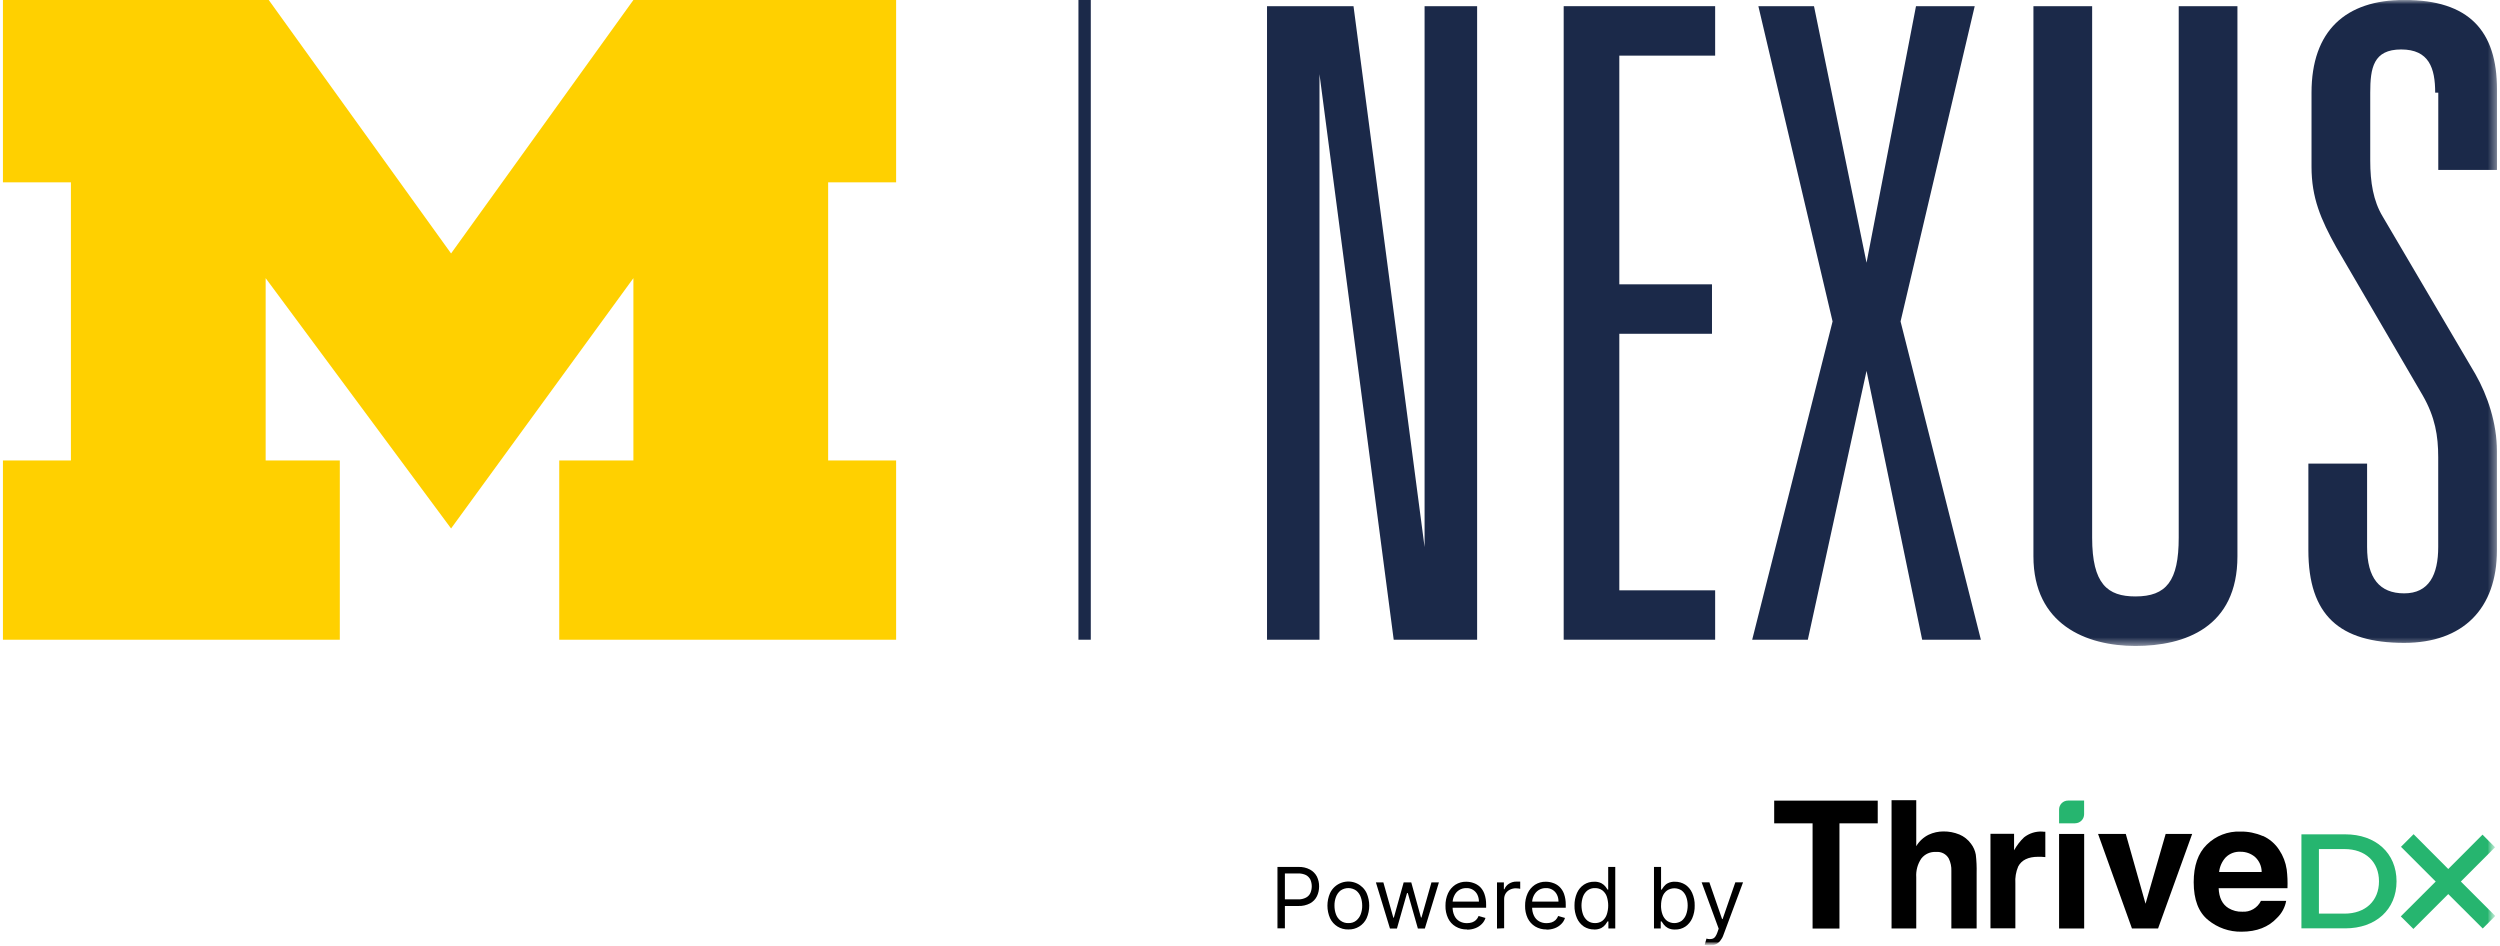 <?xml version="1.0" encoding="UTF-8"?>
<svg xmlns="http://www.w3.org/2000/svg" width="304" height="115" viewBox="0 0 304 115" fill="none">
  <path d="M132.64 0H131.139V77.79H132.64V0Z" fill="#1B2949"></path>
  <path d="M77.021 0L54.85 30.82L32.679 0H0.357V22.171H8.623V55.995H0.357V77.79H41.321V55.995H32.304V33.824L54.85 64.261L77.021 33.824V55.995H68.004V77.79H108.968V55.995H100.702V22.171H108.968V0H77.021Z" fill="#FFD000"></path>
  <path d="M173.229 0.751V66.521L164.587 0.751H154.069V77.79H160.45V9.017L169.475 77.79H179.618V0.751H173.229Z" fill="#1B2949"></path>
  <path d="M190.144 0.751V77.79H208.562V71.784H196.909V40.588H208.178V34.574H196.909V6.765H208.562V0.751H190.144Z" fill="#1B2949"></path>
  <path d="M232.985 0.751L226.971 31.947L220.582 0.751H213.817L222.842 39.087L213.066 77.79H219.831L226.971 45.101L233.736 77.79H240.876L231.108 39.087L240.125 0.751H232.985Z" fill="#1B2949"></path>
  <mask id="mask0_2702_1778" style="mask-type:luminance" maskUnits="userSpaceOnUse" x="0" y="0" width="304" height="79">
    <path d="M303.635 0H0.357V78.549H303.635V0Z" fill="white"></path>
  </mask>
  <g mask="url(#mask0_2702_1778)">
    <path d="M264.932 0.751H272.072V67.647C272.072 76.289 265.682 78.549 259.668 78.549C253.654 78.549 247.265 75.921 247.265 67.647V0.751H254.405V65.387C254.405 71.025 256.282 72.527 259.668 72.527C263.43 72.527 264.932 70.65 264.932 65.387V0.751Z" fill="#1B2949"></path>
  </g>
  <mask id="mask1_2702_1778" style="mask-type:luminance" maskUnits="userSpaceOnUse" x="0" y="0" width="304" height="79">
    <path d="M303.635 0H0.357V78.549H303.635V0Z" fill="white"></path>
  </mask>
  <g mask="url(#mask1_2702_1778)">
    <path d="M296.119 11.277C296.119 8.274 295.369 6.014 291.982 6.014C288.596 6.014 288.221 8.266 288.221 11.277V19.543C288.221 22.171 288.596 24.431 289.722 26.308L300.999 45.476C302.501 48.104 303.627 51.49 303.627 54.868V66.896C303.627 74.036 299.49 78.173 292.35 78.173C284.459 78.173 280.698 74.795 280.698 66.896V56.37H287.838V66.513C287.838 70.275 289.339 72.152 292.35 72.152C295.361 72.152 296.487 69.899 296.487 66.513V55.611C296.487 52.984 296.112 50.724 294.61 48.096L284.084 30.054C282.207 26.676 281.081 24.04 281.081 20.286V11.269C281.081 3.754 285.218 -0.008 292.358 -0.008C300.249 -0.008 303.635 3.754 303.635 10.894V20.662H296.495V11.269H296.119V11.277Z" fill="#1B2949"></path>
  </g>
  <mask id="mask2_2702_1778" style="mask-type:luminance" maskUnits="userSpaceOnUse" x="154" y="93" width="150" height="23">
    <path d="M303.643 93.314H154.444V115H303.643V93.314Z" fill="white"></path>
  </mask>
  <g mask="url(#mask2_2702_1778)">
    <mask id="mask3_2702_1778" style="mask-type:luminance" maskUnits="userSpaceOnUse" x="17" y="44" width="287" height="71">
      <path d="M303.635 44.725H17.773V114.992H303.635V44.725Z" fill="white"></path>
    </mask>
    <g mask="url(#mask3_2702_1778)">
      <mask id="mask4_2702_1778" style="mask-type:luminance" maskUnits="userSpaceOnUse" x="17" y="44" width="287" height="71">
        <path d="M303.635 44.725H17.773V114.992H303.635V44.725Z" fill="white"></path>
      </mask>
      <g mask="url(#mask4_2702_1778)">
        <path d="M155.335 112.904V105.42H157.861C158.362 105.397 158.862 105.506 159.3 105.741C159.66 105.936 159.95 106.233 160.137 106.593C160.317 106.969 160.411 107.375 160.403 107.79C160.403 108.204 160.317 108.619 160.137 108.986C159.957 109.354 159.668 109.651 159.308 109.846C158.87 110.073 158.37 110.191 157.877 110.167H156.055V109.362H157.838C158.174 109.377 158.503 109.307 158.808 109.15C159.05 109.025 159.238 108.822 159.347 108.58C159.566 108.063 159.566 107.485 159.347 106.969C159.23 106.734 159.042 106.538 158.816 106.413C158.511 106.265 158.174 106.202 157.838 106.21H156.243V112.889H155.343L155.335 112.904Z" fill="black"></path>
        <path d="M163.961 113.022C163.015 113.053 162.139 112.513 161.733 111.653C161.31 110.683 161.31 109.573 161.733 108.603C162.311 107.375 163.781 106.851 165.009 107.43C165.525 107.672 165.94 108.087 166.182 108.603C166.605 109.573 166.605 110.683 166.182 111.653C165.783 112.513 164.908 113.053 163.954 113.022M163.961 112.247C164.305 112.263 164.642 112.161 164.908 111.95C165.158 111.747 165.353 111.481 165.463 111.176C165.588 110.84 165.651 110.488 165.643 110.128C165.643 109.768 165.588 109.408 165.463 109.072C165.353 108.767 165.166 108.493 164.908 108.29C164.337 107.891 163.578 107.891 163.007 108.29C162.757 108.493 162.561 108.767 162.452 109.072C162.327 109.408 162.264 109.768 162.272 110.128C162.272 110.488 162.327 110.84 162.452 111.176C162.561 111.481 162.749 111.747 163.007 111.95C163.281 112.153 163.617 112.263 163.954 112.247" fill="black"></path>
        <path d="M169.021 112.912L167.309 107.297H168.216L169.428 111.59H169.491L170.687 107.297H171.61L172.791 111.575H172.853L174.065 107.297H174.973L173.26 112.912H172.415L171.188 108.595H171.094L169.866 112.912H169.021Z" fill="black"></path>
        <path d="M178.39 113.022C177.897 113.037 177.413 112.912 176.998 112.662C176.599 112.427 176.286 112.075 176.083 111.653C175.864 111.184 175.755 110.66 175.77 110.144C175.762 109.62 175.864 109.096 176.083 108.619C176.279 108.196 176.584 107.844 176.967 107.586C177.366 107.336 177.827 107.203 178.296 107.219C178.593 107.219 178.883 107.266 179.164 107.367C179.454 107.461 179.72 107.618 179.946 107.821C180.197 108.063 180.384 108.361 180.502 108.689C180.65 109.111 180.721 109.565 180.713 110.011V110.378H176.38V109.635H179.837C179.837 109.338 179.774 109.049 179.649 108.791C179.532 108.548 179.344 108.345 179.117 108.204C178.875 108.056 178.593 107.977 178.304 107.993C177.991 107.985 177.678 108.071 177.413 108.243C177.162 108.407 176.967 108.634 176.842 108.908C176.709 109.174 176.638 109.471 176.638 109.776V110.277C176.623 110.644 176.701 111.02 176.857 111.356C176.99 111.637 177.201 111.872 177.475 112.028C177.757 112.185 178.069 112.263 178.39 112.255C178.601 112.255 178.805 112.224 179.008 112.161C179.188 112.099 179.352 111.997 179.485 111.872C179.626 111.731 179.727 111.567 179.798 111.387L180.635 111.622C180.549 111.903 180.392 112.161 180.181 112.365C179.962 112.584 179.696 112.756 179.407 112.865C179.078 112.99 178.734 113.053 178.382 113.045" fill="black"></path>
        <path d="M182.035 112.904V107.297H182.871V108.134H182.934C183.044 107.852 183.239 107.618 183.489 107.461C183.763 107.289 184.076 107.195 184.404 107.203H184.858V108.079L184.655 108.04C184.545 108.024 184.436 108.016 184.326 108.016C184.076 108.016 183.826 108.071 183.599 108.188C183.395 108.29 183.216 108.447 183.09 108.642C182.965 108.845 182.903 109.08 182.903 109.322V112.873L182.035 112.912V112.904Z" fill="black"></path>
        <path d="M188.08 113.022C187.587 113.037 187.102 112.912 186.68 112.662C186.281 112.419 185.968 112.067 185.765 111.653C185.546 111.184 185.437 110.66 185.452 110.144C185.444 109.62 185.546 109.096 185.765 108.619C185.96 108.196 186.265 107.844 186.649 107.586C187.048 107.336 187.509 107.203 187.978 107.219C188.275 107.219 188.565 107.266 188.846 107.367C189.136 107.461 189.401 107.618 189.62 107.821C189.871 108.063 190.066 108.361 190.184 108.689C190.332 109.111 190.403 109.565 190.395 110.011V110.378H186.062V109.635H189.511C189.511 109.338 189.456 109.049 189.323 108.791C189.206 108.548 189.018 108.345 188.791 108.204C188.549 108.056 188.268 107.977 187.978 107.993C187.665 107.985 187.353 108.071 187.087 108.243C186.836 108.407 186.641 108.634 186.508 108.908C186.375 109.174 186.305 109.471 186.305 109.776V110.277C186.297 110.644 186.367 111.02 186.531 111.356C186.664 111.637 186.875 111.872 187.149 112.028C187.431 112.185 187.744 112.263 188.064 112.255C188.275 112.255 188.479 112.224 188.682 112.161C188.862 112.099 189.026 111.997 189.159 111.872C189.3 111.731 189.402 111.567 189.472 111.387L190.301 111.622C190.215 111.903 190.058 112.161 189.847 112.365C189.628 112.584 189.362 112.756 189.073 112.865C188.745 112.99 188.4 113.045 188.049 113.045" fill="black"></path>
        <path d="M193.844 113.022C193.406 113.029 192.968 112.904 192.6 112.67C192.232 112.419 191.943 112.068 191.763 111.661C191.552 111.176 191.443 110.644 191.458 110.112C191.45 109.588 191.552 109.064 191.763 108.58C191.943 108.173 192.232 107.821 192.608 107.571C192.983 107.328 193.413 107.211 193.859 107.219C194.156 107.203 194.453 107.266 194.727 107.399C194.915 107.5 195.087 107.641 195.22 107.805C195.337 107.962 195.423 108.087 195.486 108.181H195.556V105.42H196.416V112.904H195.58V112.044H195.478C195.415 112.146 195.322 112.279 195.212 112.435C195.071 112.607 194.907 112.748 194.712 112.85C194.438 112.983 194.141 113.037 193.844 113.029M193.961 112.247C194.274 112.255 194.579 112.161 194.837 111.982C195.087 111.786 195.275 111.52 195.376 111.223C195.619 110.503 195.619 109.721 195.376 108.994C195.275 108.705 195.079 108.447 194.837 108.259C194.579 108.079 194.274 107.985 193.953 107.993C193.625 107.977 193.304 108.079 193.038 108.275C192.788 108.47 192.6 108.736 192.491 109.033C192.248 109.729 192.248 110.488 192.491 111.184C192.6 111.489 192.788 111.755 193.038 111.958C193.296 112.154 193.625 112.255 193.953 112.247" fill="black"></path>
        <path d="M201.124 112.904V105.42H201.985V108.181H202.055C202.117 108.087 202.211 107.954 202.321 107.805C202.454 107.633 202.618 107.493 202.806 107.399C203.072 107.266 203.377 107.203 203.674 107.219C204.12 107.211 204.55 107.336 204.925 107.571C205.3 107.821 205.59 108.173 205.77 108.587C205.981 109.072 206.09 109.596 206.075 110.12C206.09 110.652 205.981 111.176 205.77 111.669C205.59 112.075 205.3 112.427 204.933 112.678C204.565 112.92 204.135 113.045 203.689 113.029C203.392 113.045 203.095 112.983 202.821 112.85C202.626 112.748 202.462 112.607 202.321 112.435C202.227 112.31 202.133 112.185 202.047 112.044H201.945V112.904H201.109H201.124ZM201.977 110.097C201.977 110.48 202.031 110.863 202.164 111.215C202.274 111.512 202.462 111.778 202.712 111.974C203.244 112.341 203.955 112.341 204.487 111.974C204.737 111.77 204.925 111.504 205.035 111.199C205.16 110.855 205.222 110.488 205.222 110.112C205.222 109.745 205.167 109.385 205.042 109.049C204.941 108.752 204.745 108.486 204.503 108.29C203.955 107.923 203.251 107.923 202.704 108.29C202.454 108.478 202.266 108.736 202.164 109.025C202.039 109.377 201.977 109.753 201.985 110.128" fill="black"></path>
        <path d="M207.913 115C207.78 115 207.647 114.984 207.522 114.961C207.443 114.945 207.357 114.922 207.287 114.891L207.506 114.132C207.764 114.218 208.038 114.218 208.296 114.132C208.507 114.054 208.687 113.796 208.835 113.381L208.992 112.928L206.919 107.289H207.858L209.406 111.762H209.469L211.017 107.289H211.956L209.563 113.71C209.477 113.968 209.336 114.21 209.164 114.421C209.015 114.601 208.828 114.75 208.609 114.844C208.39 114.937 208.147 114.984 207.905 114.977" fill="black"></path>
        <path d="M215.741 97.357V100.118H220.41V112.912H223.678V100.118H228.332V97.357H215.741Z" fill="black"></path>
        <path d="M238.256 101.471C238.827 101.713 239.319 102.104 239.679 102.605C239.976 102.996 240.172 103.449 240.258 103.926C240.344 104.662 240.375 105.404 240.359 106.147V112.904H237.286V105.905C237.309 105.389 237.2 104.873 236.973 104.403C236.668 103.848 236.05 103.535 235.425 103.598C234.729 103.551 234.064 103.848 233.634 104.396C233.18 105.068 232.961 105.866 233.016 106.679V112.904H230.013V97.302H233.016V102.894C233.376 102.292 233.9 101.807 234.525 101.502C235.088 101.236 235.706 101.103 236.324 101.103C236.981 101.095 237.638 101.221 238.248 101.471" fill="black"></path>
        <path d="M248.454 101.142H248.712V104.224C248.524 104.2 248.352 104.185 248.204 104.185H247.844C246.632 104.185 245.826 104.583 245.412 105.365C245.138 106.015 245.021 106.711 245.068 107.414V112.889H242.041V101.393H244.911V103.395C245.232 102.816 245.638 102.284 246.123 101.823C246.749 101.33 247.523 101.08 248.321 101.119H248.462" fill="black"></path>
        <path d="M252.34 100.118H250.385V98.436C250.385 97.834 250.87 97.349 251.472 97.349H253.427V99.015C253.427 99.617 252.935 100.11 252.333 100.11" fill="#26B56F"></path>
        <path d="M253.435 101.408H250.385V112.904H253.435V101.408Z" fill="black"></path>
        <path d="M263.344 101.408H266.566L262.421 112.904H259.246L255.125 101.408H258.495L260.896 109.893L263.344 101.408Z" fill="black"></path>
        <path d="M275.161 101.643C275.974 102.01 276.662 102.597 277.147 103.348C277.624 104.059 277.937 104.873 278.062 105.725C278.156 106.484 278.187 107.242 278.156 108.009H269.788C269.835 109.158 270.234 109.972 270.992 110.433C271.493 110.73 272.064 110.887 272.65 110.863C273.612 110.934 274.512 110.41 274.934 109.542H277.999C277.859 110.331 277.468 111.059 276.889 111.614C275.857 112.732 274.418 113.295 272.564 113.295C271.086 113.319 269.655 112.818 268.513 111.88C267.34 110.934 266.754 109.401 266.754 107.274C266.754 105.279 267.285 103.754 268.341 102.714C269.428 101.635 270.914 101.056 272.447 101.119C273.378 101.103 274.293 101.291 275.145 101.658M270.648 104.255C270.195 104.748 269.913 105.373 269.843 106.038H275.02C275.02 105.35 274.731 104.685 274.222 104.216C273.73 103.793 273.104 103.567 272.463 103.574C271.798 103.535 271.149 103.77 270.672 104.231" fill="black"></path>
        <path d="M279.853 101.455H285.179C288.893 101.455 291.419 103.739 291.419 107.172C291.419 110.605 288.886 112.889 285.179 112.889H279.853V101.447V101.455ZM285.085 111.098C287.634 111.098 289.285 109.549 289.285 107.172C289.285 104.794 287.634 103.246 285.085 103.246H281.98V111.09H285.085V111.098Z" fill="#26B56F"></path>
        <path d="M303.424 111.379L299.24 107.195L303.4 103.027L301.875 101.494L297.707 105.67L293.492 101.439L291.959 102.972L296.182 107.195L291.936 111.434L293.468 112.959L297.707 108.72L301.899 112.904L303.424 111.379Z" fill="#26B56F"></path>
      </g>
    </g>
  </g>
</svg>
